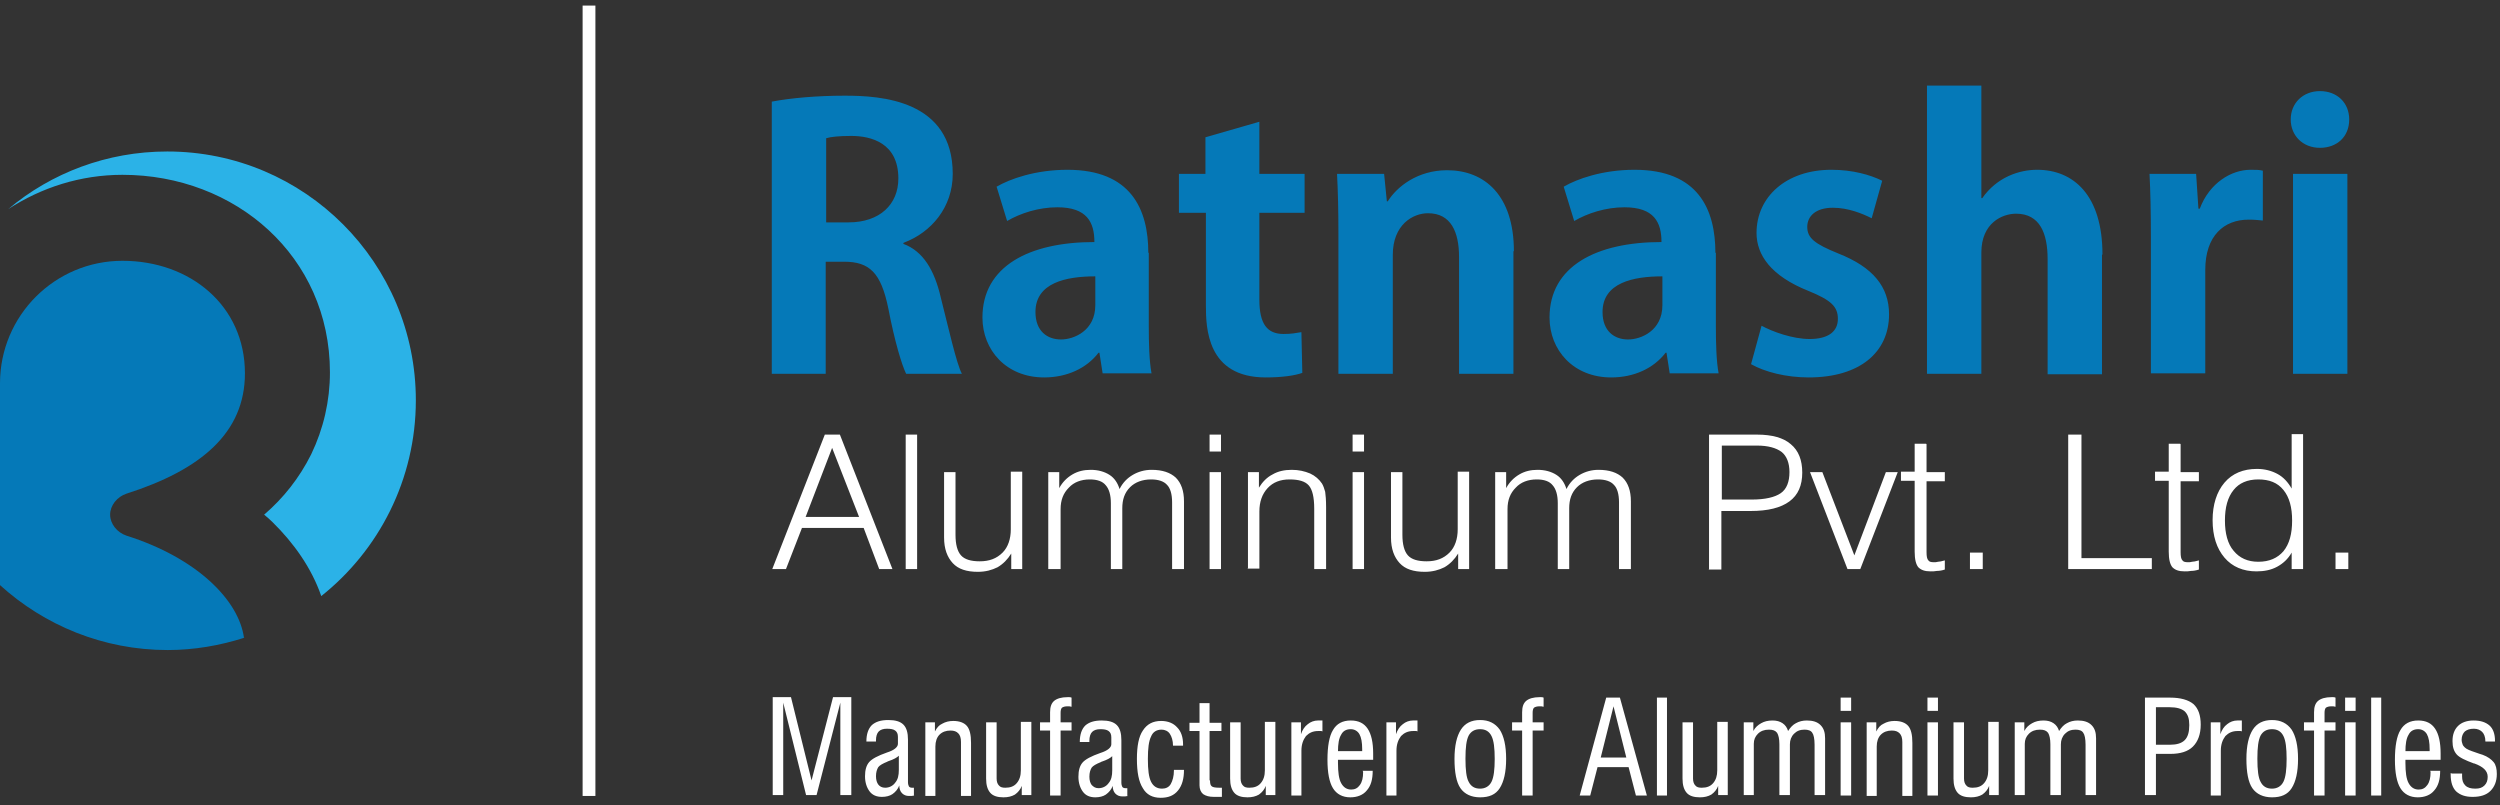 <svg width="326" height="105" viewBox="0 0 326 105" fill="none" xmlns="http://www.w3.org/2000/svg">
<rect x="0" y="0" width="326" height="105" fill="#333333" stroke="none"/>
<path fill-rule="evenodd" clip-rule="evenodd" d="M21.811 19.754C39.747 19.754 54.226 34.307 54.226 52.201C54.226 62.519 49.4 71.764 41.892 77.729C40.64 74.09 38.316 70.81 35.516 68.066C35.158 67.708 34.801 67.41 34.443 67.112C36.946 64.965 39.032 62.34 40.581 59.239C42.19 55.899 43.024 52.26 43.024 48.562C43.024 33.413 30.689 22.796 15.971 22.796C10.489 22.796 5.365 24.466 1.074 27.269C6.675 22.557 13.945 19.754 21.811 19.754Z" fill="#2BB2E7"/>
<path fill-rule="evenodd" clip-rule="evenodd" d="M31.879 83.155C28.721 84.169 25.325 84.766 21.869 84.766C13.467 84.766 5.78 81.545 0 76.296V49.993C0 41.165 7.151 34.008 15.97 34.008C24.788 34.008 31.939 39.853 31.939 48.68C31.939 56.434 26.218 61.266 16.506 64.367C15.254 64.785 14.361 65.918 14.361 67.111C14.361 68.304 15.254 69.437 16.506 69.854C25.563 72.717 31.164 78.205 31.82 83.215L31.879 83.155Z" fill="#0579B8"/>
<path d="M109.581 103.674V91.626L106.482 103.674H105.112L102.132 91.626V103.674H100.762V90.91H103.145L105.827 101.766L108.627 90.91H111.011V103.674H109.64H109.581ZM117.208 98.545C116.97 98.783 116.552 99.022 115.837 99.26C115.778 99.26 115.718 99.32 115.718 99.32C115.122 99.559 114.705 99.797 114.526 100.036C114.348 100.334 114.229 100.692 114.229 101.229C114.229 101.706 114.348 102.064 114.526 102.302C114.705 102.541 115.003 102.72 115.42 102.72C115.957 102.72 116.433 102.481 116.731 102.064C117.089 101.646 117.208 101.109 117.208 100.394V98.485V98.545ZM119.293 103.734C119.115 103.734 118.996 103.793 118.876 103.793C118.757 103.793 118.638 103.793 118.519 103.793C118.161 103.793 117.863 103.674 117.625 103.436C117.387 103.197 117.267 102.839 117.267 102.422C117.089 102.899 116.791 103.257 116.374 103.555C116.016 103.793 115.539 103.913 115.003 103.913C114.288 103.913 113.752 103.674 113.394 103.197C113.037 102.72 112.798 102.064 112.798 101.229C112.798 100.394 112.977 99.797 113.335 99.38C113.692 98.962 114.467 98.545 115.659 98.127C116.612 97.829 117.089 97.411 117.089 96.994V96.099C117.089 95.682 116.97 95.443 116.731 95.264C116.493 95.085 116.135 95.026 115.659 95.026C115.182 95.026 114.824 95.145 114.586 95.383C114.348 95.622 114.229 96.04 114.229 96.517V96.696H112.977C112.977 95.741 113.216 95.026 113.692 94.549C114.169 94.131 114.824 93.892 115.837 93.892C116.731 93.892 117.387 94.071 117.804 94.489C118.221 94.906 118.4 95.562 118.4 96.457V102.004C118.4 102.243 118.459 102.422 118.519 102.541C118.578 102.66 118.757 102.72 118.936 102.72C118.996 102.72 119.055 102.72 119.115 102.72C119.115 102.72 119.115 102.72 119.174 102.72V103.734H119.293ZM120.664 103.734V94.191H121.915V95.383C122.154 94.906 122.452 94.549 122.869 94.37C123.286 94.131 123.763 94.012 124.299 94.012C125.133 94.012 125.729 94.25 126.086 94.668C126.444 95.085 126.623 95.801 126.623 96.875V103.793H125.312V96.755C125.312 96.219 125.193 95.861 124.954 95.622C124.716 95.383 124.418 95.264 123.941 95.264C123.345 95.264 122.869 95.443 122.511 95.801C122.154 96.159 121.975 96.696 121.975 97.352V103.793H120.664V103.734ZM133.237 103.734V102.481C133.058 102.958 132.76 103.316 132.343 103.615C131.926 103.853 131.449 103.972 130.853 103.972C130.079 103.972 129.483 103.793 129.125 103.376C128.768 102.958 128.589 102.362 128.589 101.527V94.191H129.96V101.527C129.96 101.944 130.079 102.243 130.258 102.422C130.436 102.66 130.734 102.72 131.092 102.72C131.747 102.72 132.224 102.541 132.581 102.123C132.939 101.706 133.118 101.169 133.118 100.453V94.131H134.488V103.674H133.237V103.734ZM136.931 103.734V95.264H135.62V94.191H136.931V92.878C136.931 92.163 137.11 91.686 137.468 91.387C137.825 91.089 138.421 90.91 139.196 90.91C139.255 90.91 139.374 90.91 139.434 90.91C139.494 90.91 139.613 90.91 139.732 90.97V92.163C139.613 92.163 139.553 92.103 139.434 92.103C139.374 92.103 139.255 92.103 139.196 92.103C138.898 92.103 138.659 92.163 138.481 92.282C138.361 92.401 138.302 92.64 138.302 92.938V94.191H139.732V95.264H138.302V103.734H136.931ZM145.035 98.604C144.797 98.843 144.38 99.082 143.665 99.32C143.605 99.32 143.546 99.38 143.546 99.38C142.95 99.618 142.533 99.857 142.354 100.095C142.175 100.394 142.056 100.752 142.056 101.288C142.056 101.766 142.175 102.123 142.354 102.362C142.592 102.601 142.831 102.779 143.248 102.779C143.784 102.779 144.261 102.541 144.559 102.123C144.916 101.706 145.035 101.169 145.035 100.453V98.545V98.604ZM147.121 103.793C146.942 103.793 146.823 103.853 146.704 103.853C146.585 103.853 146.465 103.853 146.346 103.853C145.989 103.853 145.691 103.734 145.452 103.495C145.214 103.257 145.095 102.899 145.095 102.481C144.916 102.958 144.618 103.316 144.201 103.615C143.844 103.853 143.367 103.972 142.831 103.972C142.116 103.972 141.579 103.734 141.222 103.257C140.864 102.779 140.626 102.123 140.626 101.288C140.626 100.453 140.805 99.857 141.162 99.439C141.52 99.022 142.294 98.604 143.486 98.187C144.439 97.889 144.916 97.471 144.916 97.054V96.159C144.916 95.741 144.797 95.503 144.559 95.324C144.32 95.145 143.963 95.085 143.486 95.085C143.009 95.085 142.652 95.205 142.413 95.443C142.175 95.682 142.056 96.099 142.056 96.576V96.755H140.805C140.805 95.801 141.043 95.085 141.52 94.608C141.996 94.191 142.652 93.952 143.665 93.952C144.559 93.952 145.214 94.131 145.631 94.549C146.048 94.966 146.227 95.622 146.227 96.517V102.064C146.227 102.302 146.287 102.481 146.346 102.601C146.406 102.72 146.585 102.779 146.763 102.779C146.823 102.779 146.883 102.779 146.942 102.779C146.942 102.779 146.942 102.779 147.002 102.779V103.793H147.121ZM153.08 100.394H154.391C154.391 101.527 154.152 102.422 153.616 103.078C153.08 103.734 152.365 104.032 151.352 104.032C150.279 104.032 149.504 103.615 149.028 102.779C148.491 101.944 148.253 100.692 148.253 98.962C148.253 97.292 148.491 96.04 149.028 95.264C149.564 94.429 150.339 94.012 151.411 94.012C152.305 94.012 153.02 94.31 153.497 94.847C154.033 95.383 154.271 96.159 154.271 97.054V97.233H152.96C152.96 96.576 152.782 96.04 152.543 95.682C152.305 95.324 151.888 95.145 151.471 95.145C150.815 95.145 150.339 95.443 150.1 96.04C149.802 96.636 149.683 97.59 149.683 98.962C149.683 100.394 149.802 101.348 150.1 101.944C150.398 102.541 150.875 102.839 151.53 102.839C152.007 102.839 152.424 102.66 152.663 102.243C152.901 101.825 153.08 101.229 153.08 100.453V100.394ZM157.787 101.766C157.787 102.183 157.847 102.422 158.025 102.541C158.145 102.66 158.502 102.72 159.038 102.72C159.098 102.72 159.158 102.72 159.217 102.72C159.277 102.72 159.277 102.72 159.336 102.72V103.913C159.277 103.913 159.158 103.913 158.979 103.913C158.621 103.913 158.443 103.913 158.323 103.913C157.668 103.913 157.251 103.793 156.893 103.555C156.595 103.316 156.417 102.899 156.417 102.422V95.324H155.106V94.25H156.417V91.686H157.727V94.25H159.277V95.324H157.727V101.766H157.787ZM165.057 103.734V102.481C164.878 102.958 164.58 103.316 164.163 103.615C163.746 103.853 163.269 103.972 162.673 103.972C161.899 103.972 161.303 103.793 160.945 103.376C160.588 102.958 160.409 102.362 160.409 101.527V94.191H161.779V101.527C161.779 101.944 161.899 102.243 162.077 102.422C162.256 102.66 162.554 102.72 162.912 102.72C163.567 102.72 164.044 102.541 164.401 102.123C164.759 101.706 164.938 101.169 164.938 100.453V94.131H166.308V103.674H165.057V103.734ZM168.394 103.734V94.191H169.645V95.741C169.824 95.205 170.122 94.727 170.539 94.429C170.896 94.131 171.373 93.952 171.85 93.952C171.969 93.952 172.088 93.952 172.207 93.952C172.267 93.952 172.386 93.952 172.446 93.952V95.383C172.386 95.324 172.267 95.324 172.207 95.324C172.148 95.324 172.028 95.324 171.909 95.324C171.194 95.324 170.718 95.562 170.3 95.98C169.943 96.457 169.705 97.054 169.705 97.889V103.734H168.394ZM174.412 97.948H177.63V97.71C177.63 96.815 177.511 96.159 177.272 95.741C177.034 95.324 176.617 95.085 176.14 95.085C175.544 95.085 175.127 95.324 174.889 95.801C174.591 96.278 174.472 96.994 174.472 98.008L174.412 97.948ZM177.689 100.513H179C179 101.646 178.762 102.481 178.226 103.078C177.749 103.674 176.974 103.972 176.08 103.972C175.067 103.972 174.293 103.555 173.816 102.779C173.339 102.004 173.101 100.752 173.101 99.082C173.101 97.292 173.339 95.98 173.816 95.205C174.293 94.37 175.067 93.952 176.14 93.952C177.153 93.952 177.868 94.31 178.345 95.026C178.821 95.741 179.06 96.815 179.06 98.246C179.06 98.485 179.06 98.664 179.06 98.783C179.06 98.903 179.06 99.022 179.06 99.082H174.472V99.499C174.472 100.692 174.591 101.587 174.889 102.123C175.187 102.66 175.604 102.958 176.2 102.958C176.676 102.958 177.034 102.779 177.332 102.362C177.63 101.944 177.749 101.408 177.749 100.692V100.632L177.689 100.513ZM180.788 103.734V94.191H182.039V95.741C182.218 95.205 182.516 94.727 182.933 94.429C183.291 94.131 183.767 93.952 184.244 93.952C184.363 93.952 184.482 93.952 184.601 93.952C184.661 93.952 184.78 93.952 184.84 93.952V95.383C184.78 95.324 184.661 95.324 184.601 95.324C184.542 95.324 184.423 95.324 184.304 95.324C183.588 95.324 183.112 95.562 182.695 95.98C182.337 96.457 182.099 97.054 182.099 97.889V103.734H180.788ZM189.666 98.962C189.666 97.233 189.964 95.98 190.501 95.145C191.037 94.31 191.871 93.892 193.003 93.892C194.135 93.892 194.97 94.31 195.566 95.145C196.102 95.98 196.4 97.233 196.4 98.962C196.4 100.692 196.102 101.944 195.566 102.779C195.029 103.615 194.195 103.972 193.003 103.972C191.871 103.972 190.977 103.555 190.441 102.779C189.905 102.004 189.666 100.692 189.666 98.962ZM191.097 98.962C191.097 100.394 191.216 101.408 191.514 101.944C191.812 102.541 192.288 102.839 193.003 102.839C193.659 102.839 194.195 102.541 194.493 101.944C194.791 101.348 194.91 100.334 194.91 98.962C194.91 97.531 194.791 96.576 194.493 95.98C194.195 95.383 193.718 95.085 193.003 95.085C192.288 95.085 191.812 95.383 191.514 95.92C191.216 96.517 191.097 97.471 191.097 98.903V98.962ZM198.485 103.734V95.264H197.174V94.191H198.485V92.878C198.485 92.163 198.664 91.686 199.022 91.387C199.379 91.089 199.975 90.91 200.75 90.91C200.809 90.91 200.928 90.91 200.988 90.91C201.048 90.91 201.167 90.91 201.286 90.97V92.163C201.167 92.163 201.107 92.103 200.988 92.103C200.928 92.103 200.809 92.103 200.75 92.103C200.452 92.103 200.213 92.163 200.035 92.282C199.915 92.401 199.856 92.64 199.856 92.938V94.191H201.286V95.264H199.856V103.734H198.485ZM208.675 98.783H212.071L210.403 92.103L208.734 98.783H208.675ZM205.993 103.734L209.45 90.97H211.237L214.753 103.734H213.323L212.369 100.036H208.317L207.364 103.734H205.934H205.993ZM216.064 103.734V90.97H217.375V103.734H216.064ZM224.048 103.734V102.481C223.87 102.958 223.572 103.316 223.155 103.615C222.738 103.853 222.261 103.972 221.665 103.972C220.89 103.972 220.294 103.793 219.937 103.376C219.579 102.958 219.401 102.362 219.401 101.527V94.191H220.771V101.527C220.771 101.944 220.89 102.243 221.069 102.422C221.248 102.66 221.546 102.72 221.903 102.72C222.559 102.72 223.035 102.541 223.393 102.123C223.751 101.706 223.929 101.169 223.929 100.453V94.131H225.3V103.674H224.048V103.734ZM227.385 103.734V94.191H228.637V95.324C228.875 94.847 229.233 94.549 229.65 94.31C230.067 94.071 230.544 93.952 231.139 93.952C231.676 93.952 232.093 94.071 232.45 94.31C232.808 94.549 233.046 94.906 233.165 95.324C233.463 94.847 233.821 94.489 234.178 94.31C234.595 94.071 235.072 93.952 235.608 93.952C236.383 93.952 236.979 94.131 237.396 94.549C237.813 94.966 237.992 95.503 237.992 96.278V103.674H236.621V97.113C236.621 96.338 236.502 95.801 236.324 95.562C236.145 95.264 235.787 95.145 235.311 95.145C234.715 95.145 234.298 95.324 233.94 95.682C233.582 96.04 233.404 96.517 233.404 97.054V103.674H232.033V97.054C232.033 96.338 231.914 95.861 231.735 95.562C231.497 95.264 231.199 95.145 230.663 95.145C230.067 95.145 229.59 95.324 229.233 95.682C228.875 96.04 228.696 96.457 228.696 96.994V103.674H227.385V103.734ZM240.018 92.7V90.97H241.388V92.7H240.018ZM240.018 103.734V94.191H241.388V103.734H240.018ZM243.414 103.734V94.191H244.666V95.383C244.904 94.906 245.202 94.549 245.619 94.37C246.036 94.131 246.513 94.012 247.049 94.012C247.884 94.012 248.479 94.25 248.837 94.668C249.194 95.085 249.373 95.801 249.373 96.875V103.793H248.062V96.755C248.062 96.219 247.943 95.861 247.705 95.622C247.466 95.383 247.168 95.264 246.692 95.264C246.096 95.264 245.619 95.443 245.262 95.801C244.904 96.159 244.725 96.696 244.725 97.352V103.793H243.414V103.734ZM251.34 92.7V90.97H252.71V92.7H251.34ZM251.34 103.734V94.191H252.71V103.734H251.34ZM259.384 103.734V102.481C259.205 102.958 258.907 103.316 258.49 103.615C258.073 103.853 257.596 103.972 257 103.972C256.226 103.972 255.63 103.793 255.272 103.376C254.915 102.958 254.736 102.362 254.736 101.527V94.191H256.107V101.527C256.107 101.944 256.226 102.243 256.405 102.422C256.583 102.66 256.881 102.72 257.239 102.72C257.894 102.72 258.371 102.541 258.728 102.123C259.086 101.706 259.265 101.169 259.265 100.453V94.131H260.635V103.674H259.384V103.734ZM262.721 103.734V94.191H263.972V95.324C264.211 94.847 264.568 94.549 264.985 94.31C265.402 94.071 265.879 93.952 266.475 93.952C267.011 93.952 267.428 94.071 267.786 94.31C268.143 94.549 268.382 94.906 268.501 95.324C268.799 94.847 269.156 94.489 269.514 94.31C269.931 94.071 270.408 93.952 270.944 93.952C271.719 93.952 272.314 94.131 272.732 94.549C273.149 94.966 273.327 95.503 273.327 96.278V103.674H271.957V97.113C271.957 96.338 271.838 95.801 271.659 95.562C271.48 95.264 271.123 95.145 270.646 95.145C270.05 95.145 269.633 95.324 269.275 95.682C268.918 96.04 268.739 96.517 268.739 97.054V103.674H267.369V97.054C267.369 96.338 267.249 95.861 267.071 95.562C266.832 95.264 266.534 95.145 265.998 95.145C265.402 95.145 264.926 95.324 264.568 95.682C264.211 96.04 264.032 96.457 264.032 96.994V103.674H262.721V103.734ZM281.133 97.113H282.981C283.815 97.113 284.47 96.934 284.887 96.517C285.305 96.099 285.483 95.443 285.483 94.549C285.483 93.713 285.305 93.177 284.887 92.759C284.47 92.401 283.815 92.222 282.921 92.222H281.133V97.113ZM279.703 103.734V90.97H282.981C284.351 90.97 285.364 91.268 286.02 91.805C286.675 92.401 286.973 93.296 286.973 94.489C286.973 95.741 286.615 96.696 285.96 97.352C285.305 98.008 284.292 98.306 283.04 98.306H281.133V103.674H279.703V103.734ZM288.284 103.734V94.191H289.535V95.741C289.714 95.205 290.012 94.727 290.429 94.429C290.787 94.131 291.263 93.952 291.74 93.952C291.859 93.952 291.978 93.952 292.098 93.952C292.157 93.952 292.276 93.952 292.336 93.952V95.383C292.276 95.324 292.157 95.324 292.098 95.324C292.038 95.324 291.919 95.324 291.8 95.324C291.085 95.324 290.608 95.562 290.191 95.98C289.833 96.457 289.595 97.054 289.595 97.889V103.734H288.284ZM292.932 98.962C292.932 97.233 293.23 95.98 293.766 95.145C294.302 94.31 295.136 93.892 296.269 93.892C297.401 93.892 298.235 94.31 298.831 95.145C299.367 95.98 299.665 97.233 299.665 98.962C299.665 100.692 299.367 101.944 298.831 102.779C298.295 103.615 297.46 103.972 296.269 103.972C295.136 103.972 294.243 103.555 293.706 102.779C293.17 102.004 292.932 100.692 292.932 98.962ZM294.362 98.962C294.362 100.394 294.481 101.408 294.779 101.944C295.077 102.541 295.554 102.839 296.269 102.839C296.924 102.839 297.46 102.541 297.758 101.944C298.056 101.348 298.175 100.334 298.175 98.962C298.175 97.531 298.056 96.576 297.758 95.98C297.46 95.383 296.984 95.085 296.269 95.085C295.554 95.085 295.077 95.383 294.779 95.92C294.481 96.517 294.362 97.471 294.362 98.903V98.962ZM301.751 103.734V95.264H300.44V94.191H301.751V92.878C301.751 92.163 301.929 91.686 302.287 91.387C302.645 91.089 303.24 90.91 304.015 90.91C304.075 90.91 304.194 90.91 304.253 90.91C304.313 90.91 304.432 90.91 304.551 90.97V92.163C304.432 92.163 304.373 92.103 304.253 92.103C304.194 92.103 304.075 92.103 304.015 92.103C303.717 92.103 303.479 92.163 303.3 92.282C303.181 92.401 303.121 92.64 303.121 92.938V94.191H304.551V95.264H303.121V103.734H301.751ZM305.803 92.7V90.97H307.173V92.7H305.803ZM305.803 103.734V94.191H307.173V103.734H305.803ZM309.199 103.734V90.97H310.51V103.734H309.199ZM313.609 97.948H316.826V97.71C316.826 96.815 316.707 96.159 316.469 95.741C316.23 95.324 315.813 95.085 315.337 95.085C314.741 95.085 314.324 95.324 314.085 95.801C313.787 96.278 313.668 96.994 313.668 98.008L313.609 97.948ZM316.886 100.513H318.197C318.197 101.646 317.959 102.481 317.422 103.078C316.946 103.674 316.171 103.972 315.277 103.972C314.264 103.972 313.489 103.555 313.013 102.779C312.536 102.004 312.298 100.752 312.298 99.082C312.298 97.292 312.536 95.98 313.013 95.205C313.489 94.37 314.264 93.952 315.337 93.952C316.35 93.952 317.065 94.31 317.541 95.026C318.018 95.741 318.256 96.815 318.256 98.246C318.256 98.485 318.256 98.664 318.256 98.783C318.256 98.903 318.256 99.022 318.256 99.082H313.668V99.499C313.668 100.692 313.787 101.587 314.085 102.123C314.383 102.66 314.8 102.958 315.396 102.958C315.873 102.958 316.23 102.779 316.528 102.362C316.826 101.944 316.946 101.408 316.946 100.692V100.632L316.886 100.513ZM319.746 100.871H321.057C321.057 100.871 321.057 100.871 321.057 100.93C321.057 101.05 321.057 101.169 321.057 101.229C321.057 101.766 321.176 102.123 321.474 102.422C321.772 102.72 322.189 102.839 322.785 102.839C323.321 102.839 323.679 102.72 323.977 102.422C324.275 102.123 324.394 101.766 324.394 101.288C324.394 100.513 323.798 99.976 322.666 99.559C322.666 99.559 322.666 99.559 322.606 99.559C321.474 99.141 320.7 98.783 320.342 98.366C319.985 97.948 319.806 97.411 319.806 96.636C319.806 95.801 320.044 95.145 320.521 94.668C320.997 94.191 321.713 93.952 322.547 93.952C323.5 93.952 324.156 94.191 324.632 94.608C325.109 95.026 325.347 95.741 325.347 96.576V96.696H324.096C324.096 96.099 323.917 95.682 323.679 95.443C323.441 95.205 323.083 95.026 322.606 95.026C322.07 95.026 321.713 95.145 321.415 95.383C321.176 95.622 320.997 95.98 320.997 96.457C320.997 96.696 321.057 96.875 321.117 97.054C321.176 97.233 321.295 97.352 321.415 97.471C321.653 97.71 322.13 97.889 322.845 98.127C323.202 98.246 323.5 98.366 323.739 98.425C324.394 98.664 324.871 99.022 325.169 99.38C325.467 99.738 325.586 100.274 325.586 100.93C325.586 101.885 325.288 102.601 324.752 103.137C324.215 103.674 323.441 103.913 322.428 103.913C321.474 103.913 320.819 103.674 320.282 103.197C319.806 102.72 319.567 102.004 319.567 100.99V100.811L319.746 100.871Z" fill="white"/>
<path d="M117.921 31.622C121.377 30.31 124.237 27.089 124.237 22.675C124.237 13.013 114.822 12.476 110.175 12.476C106.599 12.476 103.143 12.774 100.641 13.252V48.74H107.672V34.127H110.055C113.392 34.127 114.882 35.559 115.835 40.211C116.67 44.565 117.623 47.667 118.159 48.74H125.429C124.714 47.368 123.761 43.074 122.688 38.839C121.854 35.201 120.364 32.755 117.802 31.801V31.682L117.921 31.622ZM107.732 28.998V18.023C108.327 17.844 109.4 17.725 111.009 17.725C113.571 17.725 117.146 18.62 117.146 23.272C117.146 26.672 114.703 28.998 110.651 28.998H107.732ZM149.741 32.994C149.741 27.268 147.476 22.139 139.194 22.139C135.023 22.139 131.686 23.332 129.958 24.346L131.328 28.819C133.056 27.805 135.44 27.03 137.883 27.03C141.756 27.03 142.709 28.998 142.709 31.563C134.188 31.563 128.111 34.724 128.111 41.404C128.111 45.639 131.209 49.218 136.155 49.218C139.134 49.218 141.696 48.025 143.246 45.997H143.365L143.782 48.681H150.158C149.86 47.07 149.8 44.804 149.8 42.478V32.934L149.741 32.994ZM142.829 39.794C142.829 43.134 140.028 44.267 138.36 44.267C136.572 44.267 135.023 43.193 135.023 40.688C135.023 36.871 139.015 36.036 142.829 36.036V39.794ZM157.249 22.675H153.733V27.745H157.249V39.794C157.249 42.716 157.368 49.218 165.055 49.218C167.14 49.218 168.868 48.979 169.822 48.621L169.703 43.313C168.988 43.432 168.392 43.551 167.379 43.551C165.234 43.551 164.221 42.239 164.221 39.078V27.745H170.12V22.675H164.221V15.876L157.189 17.904V22.675H157.249ZM197.411 32.755C197.411 25.479 193.597 22.198 188.711 22.198C184.838 22.198 182.156 24.346 180.965 26.254H180.846L180.488 22.675H174.35C174.47 25.002 174.529 27.447 174.529 30.489V48.74H181.62V33.233C181.62 29.296 184.242 27.805 186.208 27.805C189.247 27.805 190.26 30.31 190.26 33.531V48.74H197.351V32.755H197.411ZM223.689 32.994C223.689 27.268 221.425 22.139 213.142 22.139C208.971 22.139 205.634 23.332 203.906 24.346L205.276 28.819C207.005 27.805 209.388 27.03 211.831 27.03C215.704 27.03 216.658 28.998 216.658 31.563C208.137 31.563 202.059 34.724 202.059 41.404C202.059 45.639 205.157 49.218 210.103 49.218C213.082 49.218 215.645 48.025 217.194 45.997H217.313L217.73 48.681H224.106C223.808 47.07 223.749 44.804 223.749 42.478V32.934L223.689 32.994ZM216.777 39.794C216.777 43.134 213.976 44.267 212.308 44.267C210.52 44.267 208.971 43.193 208.971 40.688C208.971 36.871 212.963 36.036 216.777 36.036V39.794ZM245.439 23.57C243.889 22.795 241.565 22.139 238.824 22.139C232.866 22.139 229.052 25.717 229.052 30.37C229.052 33.233 230.899 35.976 235.845 37.945C238.765 39.138 239.659 39.972 239.659 41.583C239.659 43.193 238.467 44.207 235.964 44.207C233.759 44.207 231.137 43.253 229.707 42.478L228.337 47.488C230.124 48.502 232.925 49.218 235.845 49.218C242.519 49.218 246.332 45.937 246.332 40.986C246.332 37.408 244.247 34.843 239.718 33.054C236.62 31.801 235.666 31.026 235.666 29.594C235.666 28.163 236.798 27.089 239.003 27.089C241.029 27.089 242.876 27.865 244.068 28.461L245.439 23.57ZM274.16 33.173C274.16 25.479 270.406 22.139 265.639 22.139C263.315 22.139 260.395 23.093 258.488 25.837H258.369V11.164H251.278V48.74H258.369V32.934C258.369 29.058 261.11 27.865 262.898 27.865C265.996 27.865 267.009 30.429 267.009 33.77V48.8H274.1V33.233L274.16 33.173ZM295.075 22.258C294.598 22.139 294.181 22.139 293.466 22.139C290.963 22.139 288.103 23.868 286.852 27.209H286.673L286.375 22.675H280.297C280.416 25.002 280.476 27.566 280.476 30.787V48.681H287.567V35.201C287.567 30.728 290.01 28.64 293.228 28.64C293.943 28.64 294.539 28.7 295.075 28.759V22.139V22.258ZM306.337 15.578C306.337 13.431 304.788 11.88 302.523 11.88C300.319 11.88 298.71 13.431 298.71 15.578C298.71 17.665 300.259 19.276 302.523 19.276C304.728 19.276 306.337 17.844 306.337 15.578ZM306.099 22.675H299.008V48.74H306.099V22.675Z" fill="#0579B8"/>
<path d="M105.053 67.409H112.025L108.509 58.403L105.053 67.409ZM100.703 74.209L107.556 56.673H109.522L116.375 74.209H114.647L112.621 68.841H104.576L102.491 74.209H100.763H100.703ZM118.103 74.209V56.673H119.592V74.209H118.103ZM133.298 61.564V74.209H131.867V72.181C131.391 72.956 130.795 73.552 130.08 73.97C129.365 74.328 128.531 74.566 127.518 74.566C126.028 74.566 124.955 74.209 124.24 73.433C123.525 72.658 123.108 71.584 123.108 70.093V61.564H124.598V69.735C124.598 70.988 124.836 71.882 125.313 72.419C125.79 72.956 126.624 73.195 127.756 73.195C129.007 73.195 129.961 72.837 130.735 72.061C131.45 71.346 131.808 70.272 131.808 69.019V61.504H133.298V61.564ZM136.694 74.209V61.564H138.124V63.651C138.541 62.876 139.137 62.279 139.852 61.862C140.567 61.444 141.342 61.266 142.236 61.266C143.189 61.266 144.023 61.504 144.679 61.922C145.334 62.339 145.751 62.995 145.99 63.771C146.407 62.936 147.003 62.339 147.718 61.922C148.433 61.504 149.267 61.266 150.161 61.266C151.591 61.266 152.604 61.623 153.319 62.279C154.034 62.995 154.392 64.009 154.392 65.381V74.209H152.842V65.5C152.842 64.427 152.604 63.651 152.187 63.234C151.77 62.757 151.055 62.518 150.101 62.518C148.969 62.518 148.016 62.876 147.36 63.532C146.645 64.248 146.347 65.142 146.347 66.276V74.209H144.858V65.62C144.858 64.546 144.619 63.771 144.202 63.294C143.785 62.757 143.07 62.518 142.117 62.518C140.984 62.518 140.031 62.876 139.375 63.592C138.66 64.308 138.303 65.202 138.303 66.395V74.209H136.813H136.694ZM157.728 58.88V56.673H159.218V58.88H157.728ZM157.728 74.209V61.564H159.218V74.209H157.728ZM162.734 74.209V61.564H164.164V63.592C164.641 62.816 165.237 62.22 165.952 61.862C166.667 61.444 167.501 61.266 168.454 61.266C169.348 61.266 170.123 61.444 170.838 61.743C171.493 62.041 172.029 62.518 172.387 63.055C172.566 63.353 172.685 63.711 172.804 64.129C172.864 64.546 172.923 65.202 172.923 66.156V66.514V74.209H171.374V66.335C171.374 64.844 171.136 63.83 170.659 63.294C170.182 62.757 169.348 62.518 168.156 62.518C166.965 62.518 166.011 62.876 165.296 63.651C164.581 64.427 164.224 65.441 164.224 66.693V74.149H162.674L162.734 74.209ZM176.379 58.88V56.673H177.869V58.88H176.379ZM176.379 74.209V61.564H177.869V74.209H176.379ZM191.574 61.564V74.209H190.144V72.181C189.667 72.956 189.072 73.552 188.356 73.97C187.641 74.328 186.807 74.566 185.794 74.566C184.305 74.566 183.232 74.209 182.517 73.433C181.802 72.658 181.385 71.584 181.385 70.093V61.564H182.874V69.735C182.874 70.988 183.113 71.882 183.589 72.419C184.066 72.956 184.9 73.195 186.033 73.195C187.284 73.195 188.237 72.837 189.012 72.061C189.727 71.346 190.085 70.272 190.085 69.019V61.504H191.574V61.564ZM194.971 74.209V61.564H196.401V63.651C196.818 62.876 197.414 62.279 198.129 61.862C198.844 61.444 199.619 61.266 200.512 61.266C201.466 61.266 202.3 61.504 202.955 61.922C203.611 62.339 204.028 62.995 204.266 63.771C204.683 62.936 205.279 62.339 205.994 61.922C206.709 61.504 207.544 61.266 208.438 61.266C209.868 61.266 210.881 61.623 211.596 62.279C212.311 62.995 212.668 64.009 212.668 65.381V74.209H211.119V65.5C211.119 64.427 210.881 63.651 210.463 63.234C210.046 62.757 209.331 62.518 208.378 62.518C207.246 62.518 206.292 62.876 205.637 63.532C204.922 64.248 204.624 65.142 204.624 66.276V74.209H203.134V65.62C203.134 64.546 202.896 63.771 202.479 63.294C202.062 62.757 201.347 62.518 200.393 62.518C199.261 62.518 198.308 62.876 197.652 63.592C196.937 64.308 196.58 65.202 196.58 66.395V74.209H195.09H194.971ZM224.526 65.142H228.399C230.187 65.142 231.438 64.844 232.213 64.308C232.988 63.771 233.345 62.816 233.345 61.564C233.345 60.371 232.988 59.476 232.332 58.939C231.617 58.403 230.545 58.104 229.114 58.104H224.526V65.142ZM222.858 74.209V56.673H229.114C231.081 56.673 232.57 57.09 233.524 57.925C234.537 58.761 235.014 60.013 235.014 61.623C235.014 63.294 234.477 64.546 233.345 65.381C232.213 66.216 230.545 66.634 228.28 66.634H224.467V74.268H222.798L222.858 74.209ZM240.913 74.209L236.027 61.564H237.635L241.807 72.419L245.918 61.564H247.467L242.581 74.209H240.913ZM251.221 57.925V61.564H253.605V62.757H251.221V72.002C251.221 72.538 251.281 72.896 251.46 73.075C251.579 73.254 251.817 73.314 252.175 73.314C252.354 73.314 252.532 73.314 252.711 73.254C252.89 73.254 253.188 73.195 253.605 73.075V74.268C253.247 74.388 252.89 74.447 252.592 74.447C252.294 74.507 251.996 74.507 251.758 74.507C250.983 74.507 250.506 74.328 250.149 73.97C249.851 73.612 249.672 72.956 249.672 71.942V62.697H247.885V61.504H249.672V57.866H251.162L251.221 57.925ZM256.882 74.209V72.061H258.551V74.209H256.882ZM269.694 74.209V56.673H271.422V72.777H280.598V74.209H269.694ZM284.352 57.925V61.564H286.736V62.757H284.352V72.002C284.352 72.538 284.412 72.896 284.59 73.075C284.71 73.254 284.948 73.314 285.306 73.314C285.484 73.314 285.663 73.314 285.842 73.254C286.021 73.254 286.319 73.195 286.736 73.075V74.268C286.378 74.388 286.021 74.447 285.723 74.447C285.425 74.507 285.127 74.507 284.888 74.507C284.114 74.507 283.637 74.328 283.28 73.97C282.982 73.612 282.803 72.956 282.803 71.942V62.697H281.015V61.504H282.803V57.866H284.293L284.352 57.925ZM290.132 67.886C290.132 69.556 290.49 70.928 291.264 71.823C292.039 72.777 293.112 73.254 294.482 73.254C295.912 73.254 296.985 72.777 297.759 71.882C298.534 70.928 298.892 69.616 298.892 67.886C298.892 66.156 298.534 64.844 297.759 63.89C296.985 62.936 295.912 62.518 294.482 62.518C293.052 62.518 291.979 62.995 291.264 63.89C290.49 64.844 290.132 66.156 290.132 67.886ZM300.322 56.673V74.209H298.832V72.061C298.355 72.896 297.7 73.493 296.925 73.91C296.15 74.328 295.257 74.507 294.244 74.507C292.516 74.507 291.086 73.91 290.073 72.717C289.06 71.525 288.523 69.914 288.523 67.826C288.523 65.799 289.06 64.129 290.073 62.936C291.086 61.743 292.516 61.146 294.303 61.146C295.316 61.146 296.21 61.385 296.985 61.802C297.759 62.22 298.355 62.876 298.832 63.711V56.613H300.322V56.673ZM304.552 74.209V72.061H306.221V74.209H304.552Z" fill="white"/>
<path fill-rule="evenodd" clip-rule="evenodd" d="M75.973 0.727H77.641V103.793H75.973V0.727Z" fill="white"/>
</svg>
